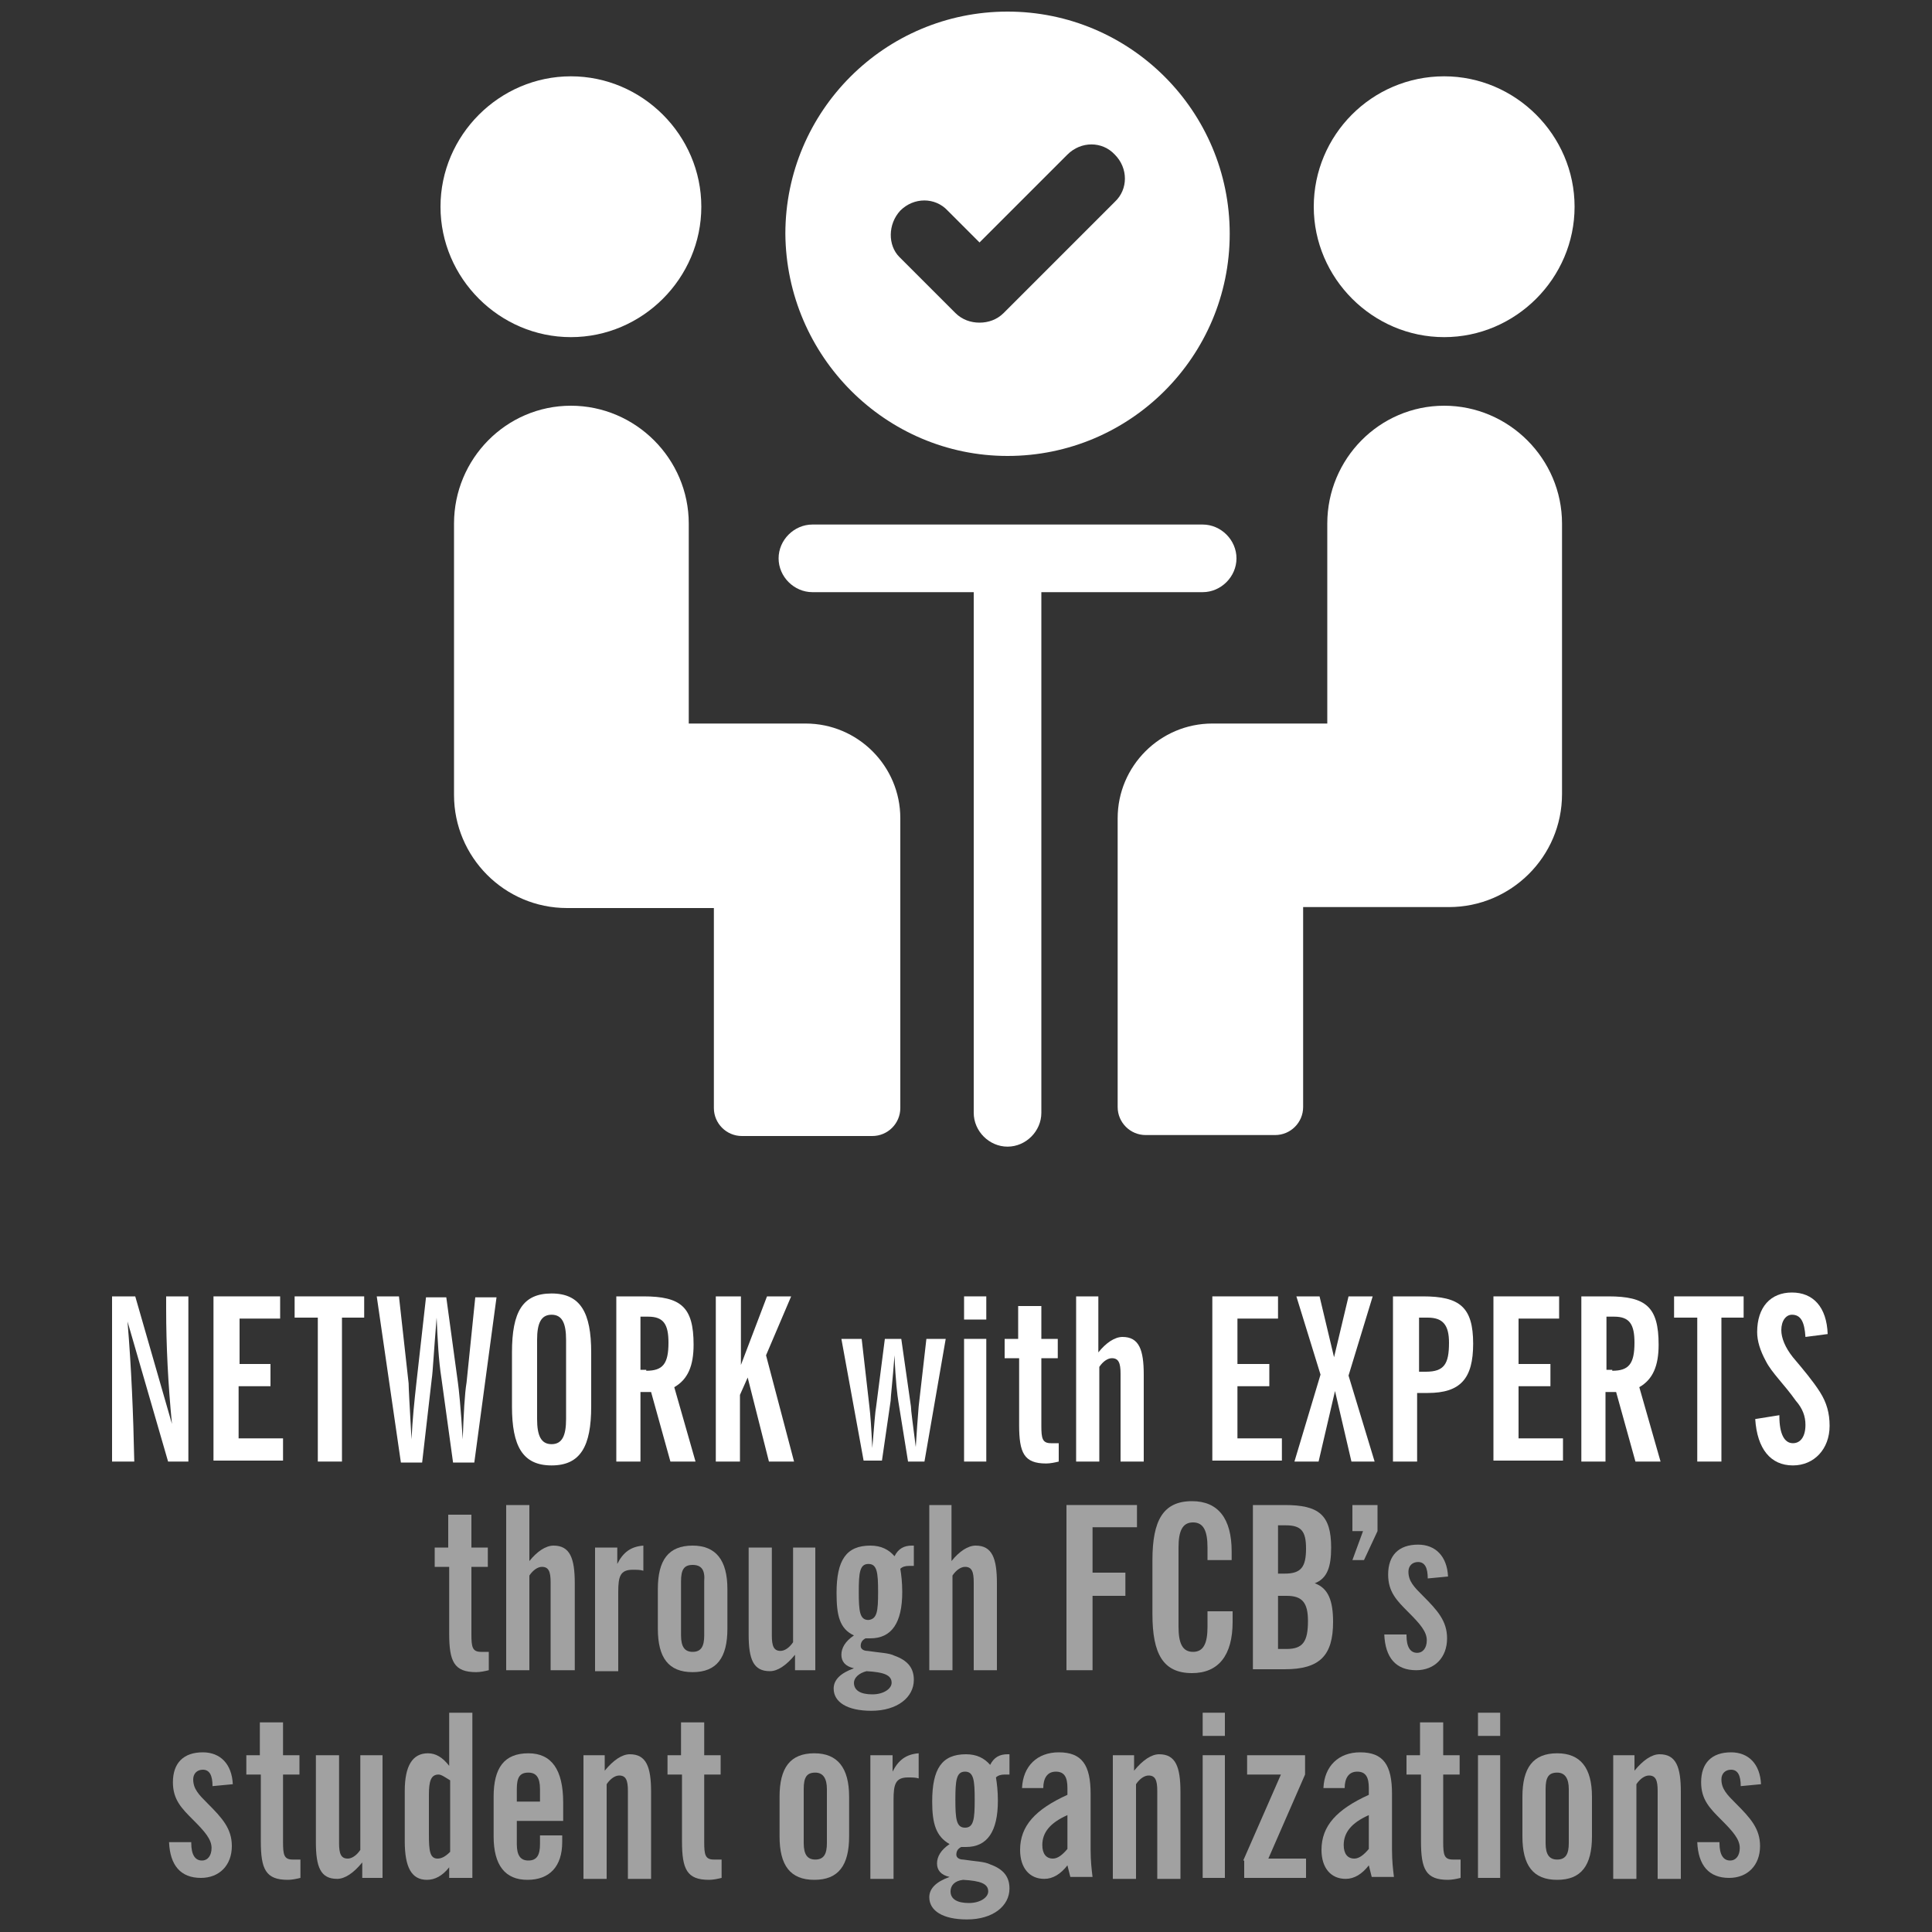 <?xml version="1.0" encoding="utf-8"?>
<!-- Generator: Adobe Illustrator 21.1.0, SVG Export Plug-In . SVG Version: 6.00 Build 0)  -->
<svg version="1.1" id="Layer_1" xmlns="http://www.w3.org/2000/svg" xmlns:xlink="http://www.w3.org/1999/xlink" x="0px" y="0px"
	 viewBox="0 0 200 200" style="enable-background:new 0 0 200 200;" xml:space="preserve">
<rect x="0" y="0" width="200" height="200" fill="#333333" stroke="none"/>
<style type="text/css">
	.st0{fill:#FFFFFF;}
	.st1{fill:#A1A1A1;}
</style>
<g>
	<path class="st0" d="M11.5,134.2H14l3.8,13.2c-0.4-4.1-0.6-8.1-0.6-11.9c0-0.4,0-0.8,0-1.3h2.3v17.1h-2.1l-4.2-14.5
		c0.4,4.8,0.6,9.6,0.7,14.5h-2.3V134.2z"/>
	<path class="st0" d="M22.2,134.2h6.8v2.3h-4.2v4.7H28v2.3h-3.3v5.4h4.6v2.3h-7.2V134.2z"/>
	<path class="st0" d="M32.8,136.4h-2.3v-2.2h7.2v2.2h-2.3v14.9h-2.5V136.4z"/>
	<path class="st0" d="M39,134.2h2.3l1,9c0,0.4,0.1,2.3,0.3,5.8c0.1-2.1,0.3-4,0.5-5.8l1-8.9h2.1l1.2,8.8c0.1,0.7,0.3,2.6,0.5,5.9
		c0.1-2.7,0.2-4.7,0.4-5.9l0.9-8.8h2.2l-2.3,17.1h-2.2l-1.2-8.7c-0.3-1.9-0.4-4-0.5-6.3c-0.3,3.6-0.4,5.7-0.5,6.3l-1,8.7h-2.2
		L39,134.2z"/>
	<path class="st0" d="M57.1,133.9c3,0,4.1,2,4.1,6.1v5.6c0,4.1-1.1,6.1-4.1,6.1s-4.1-2-4.1-6.1V140C53,135.8,54.1,133.9,57.1,133.9z
		 M55.6,146.9c0,1.7,0.4,2.6,1.5,2.6s1.5-0.9,1.5-2.6v-8.2c0-1.7-0.4-2.6-1.5-2.6s-1.5,0.9-1.5,2.6V146.9z"/>
	<path class="st0" d="M63.8,134.2h2.8c3.9,0,5.2,1.1,5.2,5c0,2.2-0.6,3.6-2,4.4l2.2,7.7h-2.6l-2-7.2h-1.1v7.2h-2.5V134.2z
		 M66.9,141.9c1.7,0,2.3-0.7,2.3-2.9c0-1.9-0.5-2.7-2.1-2.7h-0.8v5.5H66.9z"/>
	<path class="st0" d="M74.2,134.2h2.5v7.1l2.7-7.1h2.5l-2.6,6.1l2.9,11h-2.6l-2.2-8.7l-0.8,1.8v6.9h-2.5V134.2z"/>
	<path class="st0" d="M87.1,138.6h2.1l0.8,7c0.1,0.8,0.2,2.2,0.3,4.3c0.2-2.4,0.3-3.8,0.4-4.3l0.9-7h1.7l1,7c0,0.4,0.2,1.8,0.5,4.2
		c0.1-1.6,0.2-3,0.3-4.2l0.8-7h2l-2.2,12.7H94l-1-6.2c-0.1-0.6-0.3-2.2-0.4-4.8c-0.2,2.7-0.4,4.3-0.4,4.7l-0.9,6.2h-1.9L87.1,138.6z
		"/>
	<path class="st0" d="M99.8,134.2h2.3v2.4h-2.3V134.2z M99.8,138.6h2.3v12.7h-2.3V138.6z"/>
	<path class="st0" d="M105.3,140.6H104v-2h1.4v-3.4h2.4v3.4h1.7v2h-1.7v7c0,1.3,0.1,1.8,1,1.8c0.2,0,0.5,0,0.8,0v1.9
		c-0.4,0.1-0.9,0.2-1.3,0.2c-2.3,0-2.8-1.1-2.8-4V140.6z"/>
	<path class="st0" d="M111.3,134.2h2.4v5.8c0.8-1,1.7-1.6,2.5-1.6c1.7,0,2.2,1.3,2.2,3.9v9h-2.4v-9.1c0-1.1-0.2-1.6-0.9-1.6
		c-0.4,0-0.9,0.3-1.3,0.9v9.8h-2.4V134.2z"/>
	<path class="st0" d="M125.5,134.2h6.8v2.3h-4.2v4.7h3.3v2.3h-3.3v5.4h4.6v2.3h-7.2V134.2z"/>
	<path class="st0" d="M136.7,142.3l-2.5-8.1h2.4l1.5,6.3l1.5-6.3h2.5l-2.5,8.2l2.7,8.9h-2.4l-1.7-7.3l-1.7,7.3H134L136.7,142.3z"/>
	<path class="st0" d="M144.2,134.2h3.1c3.8,0,5.2,1.1,5.2,4.9c0,3.6-1.3,5.1-4.7,5.1h-1.1v7.1h-2.5V134.2z M147.6,142
		c1.9,0,2.4-0.8,2.4-3c0-1.8-0.6-2.6-2.2-2.6h-0.9v5.6H147.6z"/>
	<path class="st0" d="M154.6,134.2h6.8v2.3h-4.2v4.7h3.3v2.3h-3.3v5.4h4.6v2.3h-7.2V134.2z"/>
	<path class="st0" d="M163.7,134.2h2.8c3.9,0,5.2,1.1,5.2,5c0,2.2-0.6,3.6-2,4.4l2.2,7.7h-2.6l-2-7.2h-1.1v7.2h-2.5V134.2z
		 M166.9,141.9c1.7,0,2.3-0.7,2.3-2.9c0-1.9-0.5-2.7-2.1-2.7h-0.8v5.5H166.9z"/>
	<path class="st0" d="M175.6,136.4h-2.3v-2.2h7.2v2.2h-2.3v14.9h-2.5V136.4z"/>
	<path class="st0" d="M184.2,146.5c0,0,0,0.1,0,0.1c0,1.8,0.5,2.8,1.4,2.8c0.8,0,1.3-0.7,1.3-1.9c0-0.9-0.3-1.7-1-2.5
		c-1.2-1.7-2.5-2.9-3.1-4.1c-0.6-1.1-0.9-2.1-0.9-3c0-2.6,1.4-4.1,3.6-4.1c2.2,0,3.6,1.5,3.7,4.3l-2.3,0.3c-0.1-1.6-0.5-2.3-1.4-2.3
		c-0.6,0-1.1,0.6-1.1,1.6c0,0.8,0.4,1.8,1.2,2.8c1.1,1.3,2.1,2.5,2.8,3.6s1,2.2,1,3.5c0,2.4-1.6,4.1-3.8,4.1c-2.3,0-3.7-1.7-3.9-4.8
		L184.2,146.5z"/>
	<path class="st1" d="M46.4,162.2h-1.4v-2h1.4v-3.4h2.4v3.4h1.7v2h-1.7v7c0,1.3,0.1,1.8,1,1.8c0.2,0,0.5,0,0.8,0v1.9
		c-0.4,0.1-0.9,0.2-1.3,0.2c-2.3,0-2.8-1.1-2.8-4V162.2z"/>
	<path class="st1" d="M52.4,155.8h2.4v5.8c0.8-1,1.7-1.6,2.5-1.6c1.7,0,2.2,1.3,2.2,3.9v9H57v-9.1c0-1.1-0.2-1.6-0.9-1.6
		c-0.4,0-0.9,0.3-1.3,0.9v9.8h-2.4V155.8z"/>
	<path class="st1" d="M61.7,160.2h2.2v1.7c0.6-1.2,1.4-1.8,2.7-1.9v2.6c-0.3-0.1-0.7-0.1-1.1-0.1c-1.3,0-1.5,0.7-1.5,2.3v8.2h-2.4
		V160.2z"/>
	<path class="st1" d="M75.3,168.6c0,3-1.1,4.5-3.6,4.5c-2.5,0-3.6-1.5-3.6-4.5v-4.1c0-3,1.1-4.5,3.6-4.5c2.4,0,3.6,1.5,3.6,4.5
		V168.6z M71.7,162c-0.9,0-1.2,0.5-1.2,1.7v5.6c0,1.2,0.4,1.7,1.2,1.7c0.9,0,1.2-0.6,1.2-1.7v-5.6C73,162.5,72.6,162,71.7,162z"/>
	<path class="st1" d="M84.5,172.9h-2.2v-1.6c-0.9,1.1-1.8,1.7-2.6,1.7c-1.7,0-2.2-1.2-2.2-3.8v-9h2.4v9.1c0,1.1,0.2,1.6,0.9,1.6
		c0.4,0,0.9-0.3,1.3-0.9v-9.8h2.3V172.9z"/>
	<path class="st1" d="M86.6,164.9c0-3.4,1-4.9,3.5-4.9c1.1,0,1.9,0.4,2.5,1.1c0.4-0.8,1-1.1,1.8-1.1c0.1,0,0.1,0,0.2,0v2.1
		c-0.2,0-0.4,0-0.5,0c-0.4,0-0.7,0.1-0.9,0.3c0.1,0.6,0.2,1.4,0.2,2.4c0,3.2-1.1,4.8-3.3,4.8c-0.1,0-0.3,0-0.5,0
		c-0.4,0.2-0.5,0.5-0.5,0.8c0,0.3,0.3,0.5,0.7,0.5c1.3,0.2,2.2,0.2,2.8,0.5c1.4,0.5,2,1.3,2,2.5c0,1.8-1.7,3.2-4.4,3.2
		c-2.5,0-3.9-0.9-3.9-2.3c0-0.9,0.7-1.6,2.1-2.1c-0.9-0.2-1.3-0.7-1.3-1.4c0-0.7,0.4-1.4,1.3-2C86.9,168.6,86.6,167.2,86.6,164.9z
		 M88.4,174.2c0,0.8,0.7,1.2,1.9,1.2c1.2,0,2-0.6,2-1.2c0-0.8-0.8-1.1-2.6-1.2C88.9,173.2,88.4,173.7,88.4,174.2z M90.9,164.8
		c0-2-0.1-2.9-1-2.9c-0.9,0-1,0.9-1,2.9c0,2,0.1,2.9,1,2.9C90.8,167.6,90.9,166.8,90.9,164.8z"/>
	<path class="st1" d="M96.1,155.8h2.4v5.8c0.8-1,1.7-1.6,2.5-1.6c1.7,0,2.2,1.3,2.2,3.9v9h-2.4v-9.1c0-1.1-0.2-1.6-0.9-1.6
		c-0.4,0-0.9,0.3-1.3,0.9v9.8h-2.4V155.8z"/>
	<path class="st1" d="M110.4,155.8h7.3v2.3h-4.6v4.7h3.4v2.4h-3.4v7.7h-2.7V155.8z"/>
	<path class="st1" d="M123.4,173.2c-3,0-4.1-2-4.1-6.1v-5.6c0-4.1,1.1-6.1,4.1-6.1c2.7,0,4.1,1.8,4.1,5.2v0.9H125v-1.3
		c0-1.7-0.4-2.6-1.5-2.6c-1.1,0-1.5,0.9-1.5,2.6v8.2c0,1.7,0.4,2.6,1.5,2.6c1.1,0,1.5-0.9,1.5-2.6v-1.6h2.6v1.1
		C127.6,171.4,126.1,173.2,123.4,173.2z"/>
	<path class="st1" d="M129.8,155.8h3.2c3.5,0,4.8,1,4.8,4.4c0,2-0.4,3.2-1.7,3.7c1.4,0.5,1.9,1.8,1.9,4c0,3.5-1.4,4.9-5,4.9h-3.3
		V155.8z M133,162.9c1.7,0,2.2-0.7,2.2-2.6c0-1.8-0.5-2.4-2.1-2.4h-0.8v5H133z M133.2,170.7c1.7,0,2.2-0.8,2.2-2.9
		c0-1.9-0.6-2.6-2.2-2.6h-0.9v5.5H133.2z"/>
	<path class="st1" d="M140,155.8h2.6v2.7l-1.4,3H140l1.1-3H140V155.8z"/>
	<path class="st1" d="M145.6,169.2c0,0,0,0.1,0,0.1c0,1.2,0.4,1.8,1.1,1.8c0.6,0,1-0.5,1-1.3c0-0.9-0.7-1.7-1.9-2.9
		c-1.2-1.2-2.1-2.1-2.1-3.9c0-2,1.1-3.1,3.1-3.1c1.8,0,3,1.2,3.1,3.3l-2.1,0.2c0-1.1-0.3-1.7-1-1.7c-0.6,0-1,0.4-1,1
		c0,1,0.6,1.6,1.5,2.5c1.5,1.5,2.5,2.6,2.5,4.4c0,2-1.3,3.3-3.2,3.3c-2.1,0-3.2-1.3-3.3-3.7L145.6,169.2z"/>
	<path class="st1" d="M19.8,190.7c0,0,0,0.1,0,0.1c0,1.2,0.4,1.8,1.1,1.8c0.6,0,1-0.5,1-1.3c0-0.9-0.7-1.7-1.9-2.9
		c-1.2-1.2-2.1-2.1-2.1-3.9c0-2,1.1-3.1,3.1-3.1c1.8,0,3,1.2,3.1,3.3l-2.1,0.2c0-1.1-0.3-1.7-1-1.7c-0.6,0-1,0.4-1,1
		c0,1,0.6,1.6,1.5,2.5c1.5,1.5,2.5,2.6,2.5,4.4c0,2-1.3,3.3-3.2,3.3c-2.1,0-3.2-1.3-3.3-3.7L19.8,190.7z"/>
	<path class="st1" d="M26.9,183.7h-1.4v-2h1.4v-3.4h2.4v3.4h1.7v2h-1.7v7c0,1.3,0.1,1.8,1,1.8c0.2,0,0.5,0,0.8,0v1.9
		c-0.4,0.1-0.9,0.2-1.3,0.2c-2.3,0-2.8-1.1-2.8-4V183.7z"/>
	<path class="st1" d="M39.7,194.4h-2.2v-1.6c-0.9,1.1-1.8,1.7-2.6,1.7c-1.7,0-2.2-1.2-2.2-3.8v-9h2.4v9.1c0,1.1,0.2,1.6,0.9,1.6
		c0.4,0,0.9-0.3,1.3-0.9v-9.8h2.3V194.4z"/>
	<path class="st1" d="M48.9,194.4h-2.4v-1.1c-0.7,0.9-1.5,1.3-2.3,1.3c-1.6,0-2.3-1.3-2.3-4v-5.2c0-2.6,0.8-3.9,2.4-3.9
		c0.8,0,1.5,0.4,2.2,1.3v-5.5h2.4V194.4z M45.4,183.7c-0.8,0-1,0.7-1,2.1v4.1c0,1.7,0.1,2.5,0.9,2.5c0.4,0,0.8-0.2,1.3-0.7v-7.4
		C46.1,184,45.7,183.7,45.4,183.7z"/>
	<path class="st1" d="M58.2,190.7c0,2.5-1.3,3.9-3.6,3.9c-2.3,0-3.5-1.5-3.5-4.5v-4.1c0-3,1.1-4.5,3.6-4.5c2.4,0,3.6,1.7,3.6,5.1
		v1.9h-4.8v2.4c0,1.2,0.4,1.7,1.2,1.7c0.9,0,1.2-0.6,1.2-1.7V190h2.3V190.7z M53.5,186.5h2.4v-1.3c0-1.2-0.4-1.7-1.2-1.7
		c-0.9,0-1.2,0.5-1.2,1.7V186.5z"/>
	<path class="st1" d="M60.4,181.7h2.2v1.6c0.9-1.1,1.8-1.7,2.6-1.7c1.7,0,2.2,1.3,2.2,3.9v9H65v-9.1c0-1.1-0.2-1.6-0.9-1.6
		c-0.4,0-0.9,0.3-1.3,0.9v9.8h-2.4V181.7z"/>
	<path class="st1" d="M70.5,183.7h-1.4v-2h1.4v-3.4h2.4v3.4h1.7v2h-1.7v7c0,1.3,0.1,1.8,1,1.8c0.2,0,0.5,0,0.8,0v1.9
		c-0.4,0.1-0.9,0.2-1.3,0.2c-2.3,0-2.8-1.1-2.8-4V183.7z"/>
	<path class="st1" d="M87.9,190.1c0,3-1.1,4.5-3.6,4.5c-2.5,0-3.6-1.5-3.6-4.5v-4.1c0-3,1.1-4.5,3.6-4.5c2.4,0,3.6,1.5,3.6,4.5
		V190.1z M84.4,183.5c-0.9,0-1.2,0.5-1.2,1.7v5.6c0,1.2,0.4,1.7,1.2,1.7c0.9,0,1.2-0.6,1.2-1.7v-5.6
		C85.6,184.1,85.2,183.5,84.4,183.5z"/>
	<path class="st1" d="M90.2,181.7h2.2v1.7c0.6-1.2,1.4-1.8,2.7-1.9v2.6c-0.3-0.1-0.7-0.1-1.1-0.1c-1.3,0-1.5,0.7-1.5,2.3v8.2h-2.4
		V181.7z"/>
	<path class="st1" d="M96.5,186.5c0-3.4,1-4.9,3.5-4.9c1.1,0,1.9,0.4,2.5,1.1c0.4-0.8,1-1.1,1.8-1.1c0.1,0,0.1,0,0.2,0v2.1
		c-0.2,0-0.4,0-0.5,0c-0.4,0-0.7,0.1-0.9,0.3c0.1,0.6,0.2,1.4,0.2,2.4c0,3.2-1.1,4.8-3.3,4.8c-0.1,0-0.3,0-0.5,0
		c-0.4,0.2-0.5,0.5-0.5,0.8c0,0.3,0.3,0.5,0.7,0.5c1.3,0.2,2.2,0.2,2.8,0.5c1.4,0.5,2,1.3,2,2.5c0,1.8-1.7,3.2-4.4,3.2
		c-2.5,0-3.9-0.9-3.9-2.3c0-0.9,0.7-1.6,2.1-2.1c-0.9-0.2-1.3-0.7-1.3-1.4c0-0.7,0.4-1.4,1.3-2C96.9,190.1,96.5,188.8,96.5,186.5z
		 M98.4,195.8c0,0.8,0.7,1.2,1.9,1.2c1.2,0,2-0.6,2-1.2c0-0.8-0.8-1.1-2.6-1.2C98.8,194.7,98.4,195.2,98.4,195.8z M100.9,186.3
		c0-2-0.1-2.9-1-2.9c-0.9,0-1,0.9-1,2.9c0,2,0.1,2.9,1,2.9C100.8,189.2,100.9,188.3,100.9,186.3z"/>
	<path class="st1" d="M110.5,193.1c-0.7,0.9-1.5,1.4-2.4,1.4c-1.5,0-2.5-1.1-2.5-3c0-2.5,1.6-4.2,4.9-5.7v-0.7
		c0-1.1-0.3-1.7-1.2-1.7s-1.3,0.7-1.3,1.7h-2.2c0.1-2.3,1.6-3.7,3.8-3.7c2.4,0,3.3,1.3,3.3,4.3v5.8c0,1.1,0.1,2,0.2,2.8h-2.3
		L110.5,193.1z M107.9,191c0,0.9,0.4,1.4,1.1,1.4c0.5,0,1-0.4,1.5-1v-3.5C108.7,188.7,107.9,189.7,107.9,191z"/>
	<path class="st1" d="M115.2,181.7h2.2v1.6c0.9-1.1,1.8-1.7,2.6-1.7c1.7,0,2.2,1.3,2.2,3.9v9h-2.4v-9.1c0-1.1-0.2-1.6-0.9-1.6
		c-0.4,0-0.9,0.3-1.3,0.9v9.8h-2.4V181.7z"/>
	<path class="st1" d="M124.5,177.3h2.3v2.4h-2.3V177.3z M124.5,181.7h2.3v12.7h-2.3V181.7z"/>
	<path class="st1" d="M128.7,192.6l3.9-8.9h-3.5v-2h6v2l-3.8,8.7h3.9v2h-6.4V192.6z"/>
	<path class="st1" d="M141.7,193.1c-0.7,0.9-1.5,1.4-2.4,1.4c-1.5,0-2.5-1.1-2.5-3c0-2.5,1.6-4.2,4.9-5.7v-0.7
		c0-1.1-0.3-1.7-1.2-1.7s-1.3,0.7-1.3,1.7h-2.2c0.1-2.3,1.6-3.7,3.8-3.7c2.4,0,3.3,1.3,3.3,4.3v5.8c0,1.1,0.1,2,0.2,2.8h-2.3
		L141.7,193.1z M139.1,191c0,0.9,0.4,1.4,1.1,1.4c0.5,0,1-0.4,1.5-1v-3.5C139.9,188.7,139.1,189.7,139.1,191z"/>
	<path class="st1" d="M147,183.7h-1.4v-2h1.4v-3.4h2.4v3.4h1.7v2h-1.7v7c0,1.3,0.1,1.8,1,1.8c0.2,0,0.5,0,0.8,0v1.9
		c-0.4,0.1-0.9,0.2-1.3,0.2c-2.3,0-2.8-1.1-2.8-4V183.7z"/>
	<path class="st1" d="M153,177.3h2.3v2.4H153V177.3z M153,181.7h2.3v12.7H153V181.7z"/>
	<path class="st1" d="M164.8,190.1c0,3-1.1,4.5-3.6,4.5s-3.6-1.5-3.6-4.5v-4.1c0-3,1.1-4.5,3.6-4.5c2.4,0,3.6,1.5,3.6,4.5V190.1z
		 M161.2,183.5c-0.9,0-1.2,0.5-1.2,1.7v5.6c0,1.2,0.4,1.7,1.2,1.7c0.9,0,1.2-0.6,1.2-1.7v-5.6C162.4,184.1,162,183.5,161.2,183.5z"
		/>
	<path class="st1" d="M167,181.7h2.2v1.6c0.9-1.1,1.8-1.7,2.6-1.7c1.7,0,2.2,1.3,2.2,3.9v9h-2.4v-9.1c0-1.1-0.2-1.6-0.9-1.6
		c-0.4,0-0.9,0.3-1.3,0.9v9.8H167V181.7z"/>
	<path class="st1" d="M178,190.7c0,0,0,0.1,0,0.1c0,1.2,0.4,1.8,1.1,1.8c0.6,0,1-0.5,1-1.3c0-0.9-0.7-1.7-1.9-2.9
		c-1.2-1.2-2.1-2.1-2.1-3.9c0-2,1.1-3.1,3.1-3.1c1.8,0,3,1.2,3.1,3.3l-2.1,0.2c0-1.1-0.3-1.7-1-1.7c-0.6,0-1,0.4-1,1
		c0,1,0.6,1.6,1.5,2.5c1.5,1.5,2.5,2.6,2.5,4.4c0,2-1.3,3.3-3.2,3.3c-2.1,0-3.2-1.3-3.3-3.7L178,190.7z"/>
</g>
<g>
	<path class="st0" d="M104.3,47.2c12.7,0,23-10.3,23-23c0-12.7-10.3-23-23-23c-12.7,0-23,10.3-23,23C81.4,36.9,91.7,47.2,104.3,47.2
		L104.3,47.2z M93.2,21.8c1.4-1.4,3.6-1.4,4.9,0l3.3,3.3l9.1-9.1c1.4-1.4,3.6-1.4,4.9,0c1.4,1.4,1.4,3.6,0,4.9l-11.5,11.5
		c-0.7,0.7-1.6,1-2.5,1c-0.9,0-1.8-0.3-2.5-1l-5.8-5.8C91.9,25.4,91.9,23.2,93.2,21.8L93.2,21.8z M93.2,21.8"/>
	<path class="st0" d="M59.1,34.9c7.4,0,13.5-6.1,13.5-13.5c0-7.4-6.1-13.5-13.5-13.5c-7.4,0-13.5,6.1-13.5,13.5
		C45.6,28.8,51.7,34.9,59.1,34.9L59.1,34.9z M59.1,34.9"/>
	<path class="st0" d="M47,54.2v28.1c0,6.4,5.2,11.7,11.7,11.7h15.2v20.7c0,1.6,1.3,2.9,2.9,2.9h13.5c1.6,0,2.9-1.3,2.9-2.9V84.7
		c0-5.4-4.4-9.8-9.8-9.8H71.3V54.2c0-6.7-5.5-12.2-12.2-12.2C52.4,42,47,47.5,47,54.2L47,54.2z M47,54.2"/>
	<path class="st0" d="M149.5,34.9c7.4,0,13.5-6.1,13.5-13.5c0-7.4-6.1-13.5-13.5-13.5c-7.5,0-13.5,6.1-13.5,13.5
		C136,28.8,142.1,34.9,149.5,34.9L149.5,34.9z M149.5,34.9"/>
	<path class="st0" d="M137.4,54.2v20.7h-11.9c-5.4,0-9.8,4.4-9.8,9.8v29.9c0,1.6,1.3,2.9,2.9,2.9H132c1.6,0,2.9-1.3,2.9-2.9V93.9
		H150c6.4,0,11.7-5.2,11.7-11.7V54.2c0-6.7-5.5-12.2-12.2-12.2C142.8,42,137.4,47.5,137.4,54.2L137.4,54.2z M137.4,54.2"/>
	<path class="st0" d="M124.5,61.3c1.9,0,3.5-1.6,3.5-3.5c0-1.9-1.6-3.5-3.5-3.5H84.1c-1.9,0-3.5,1.6-3.5,3.5c0,1.9,1.6,3.5,3.5,3.5
		h16.7v53.9c0,1.9,1.6,3.5,3.5,3.5c1.9,0,3.5-1.6,3.5-3.5V61.3H124.5z M124.5,61.3"/>
</g>
<g>
</g>
<g>
</g>
<g>
</g>
<g>
</g>
<g>
</g>
<g>
</g>
</svg>
